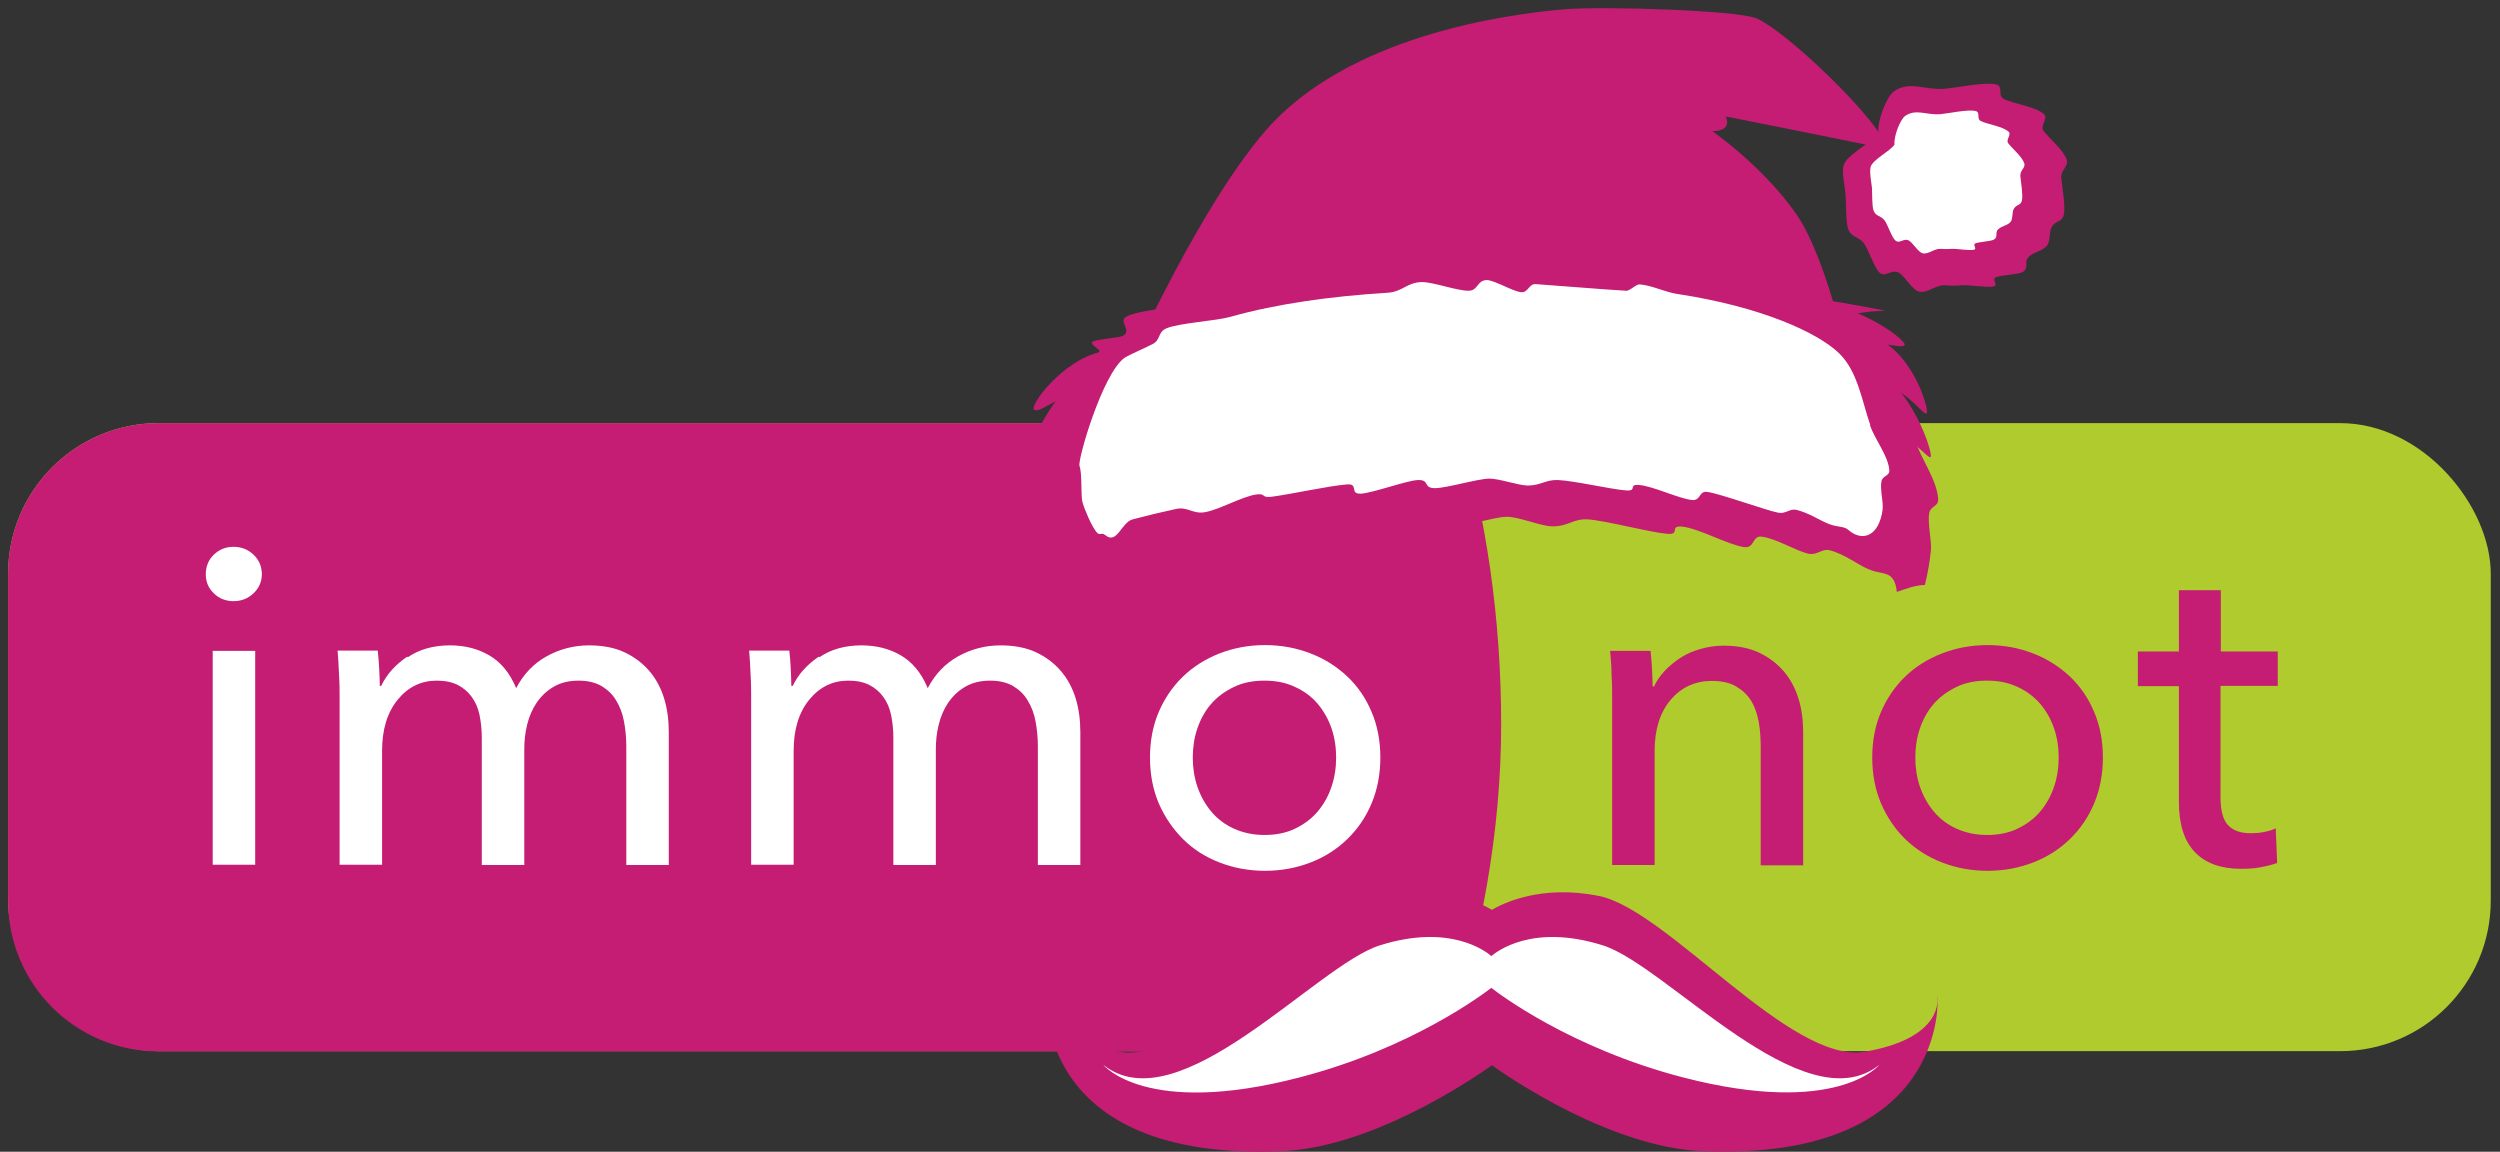 <?xml version="1.0" encoding="UTF-8"?><svg id="immonot_default" xmlns="http://www.w3.org/2000/svg" viewBox="0 0 86.5 39.85"><rect x="0" y="0" width="86.5" height="39.85" fill="#333333" stroke="none"/><defs><style>.cls-1{fill:#fff;}.cls-2{fill:#c41d73;}.cls-3{fill:#b0cb2d;}</style></defs><g id="logo"><rect id="bg" class="cls-3" x=".28" y="14.64" width="85.9" height="21.73" rx="5.21" ry="5.21"/><path id="bg-2" class="cls-2" d="M50.47,14.64H5.49c-2.88,0-5.21,2.33-5.21,5.21v11.32c0,2.88,2.33,5.21,5.21,5.21H49.98c1.28-3.83,1.96-7.64,1.96-11.31s-.51-7.13-1.47-10.42h0Z"/><g id="text_immo"><path class="cls-1" d="M9.06,19.86c0,.27-.1,.49-.29,.67s-.42,.27-.69,.27-.5-.09-.68-.27c-.19-.18-.28-.4-.28-.66s.09-.5,.28-.68,.41-.27,.68-.27,.5,.09,.69,.27,.29,.41,.29,.68h0Zm-.23,10.06h-1.47v-7.4h1.47v7.4Z"/><path class="cls-1" d="M14.11,22.74c.41-.28,.9-.41,1.46-.41,.5,0,.95,.11,1.35,.34s.72,.61,.94,1.14c.25-.48,.6-.85,1.05-1.1,.45-.25,.94-.38,1.47-.38,.48,0,.89,.08,1.23,.24s.63,.38,.86,.65,.4,.59,.51,.95,.16,.75,.16,1.17v4.59h-1.47v-4.11c0-.3-.03-.59-.08-.86s-.14-.51-.27-.72c-.12-.21-.29-.37-.5-.5-.21-.12-.47-.19-.8-.19s-.62,.07-.86,.21-.43,.32-.59,.55c-.15,.22-.26,.48-.33,.76s-.1,.57-.1,.86v4h-1.47v-4.4c0-.29-.03-.56-.08-.8s-.14-.44-.27-.62-.29-.31-.48-.41c-.2-.1-.44-.15-.73-.15-.54,0-.99,.22-1.35,.66-.36,.44-.54,1.03-.54,1.77v3.94h-1.47v-5.81c0-.2,0-.45-.02-.77-.01-.31-.03-.59-.05-.83h1.39c.02,.19,.04,.4,.05,.63s.02,.43,.02,.59h.05c.19-.4,.49-.73,.9-1.01l.02,.02Z"/><path class="cls-1" d="M28.35,22.74c.41-.28,.9-.41,1.46-.41,.5,0,.95,.11,1.35,.34s.72,.61,.94,1.14c.25-.48,.6-.85,1.05-1.1s.94-.38,1.47-.38c.48,0,.89,.08,1.23,.24s.63,.38,.86,.65,.4,.59,.51,.95,.16,.75,.16,1.17v4.59h-1.47v-4.11c0-.3-.03-.59-.08-.86s-.14-.51-.27-.72c-.12-.21-.29-.37-.5-.5-.21-.12-.47-.19-.8-.19s-.62,.07-.86,.21-.43,.32-.59,.55c-.15,.22-.26,.48-.33,.76-.07,.28-.1,.57-.1,.86v4h-1.47v-4.4c0-.29-.03-.56-.08-.8s-.14-.44-.27-.62-.29-.31-.48-.41c-.2-.1-.44-.15-.73-.15-.54,0-.99,.22-1.35,.66s-.54,1.03-.54,1.77v3.94h-1.47v-5.81c0-.2,0-.45-.02-.77-.01-.31-.03-.59-.05-.83h1.39c.02,.19,.04,.4,.05,.63,.01,.23,.02,.43,.02,.59h.05c.19-.4,.49-.73,.9-1.01l.02,.02Z"/><path class="cls-1" d="M47.76,26.21c0,.57-.1,1.1-.3,1.58s-.48,.89-.84,1.24-.78,.62-1.27,.81-1.02,.29-1.58,.29-1.09-.1-1.58-.29-.91-.46-1.26-.81-.63-.76-.84-1.24c-.2-.48-.3-1-.3-1.58s.1-1.1,.3-1.57,.48-.88,.84-1.23c.35-.34,.78-.61,1.26-.8,.49-.19,1.02-.29,1.58-.29s1.09,.1,1.58,.29,.91,.46,1.27,.8,.64,.75,.84,1.23c.2,.47,.3,1,.3,1.57Zm-1.53,0c0-.35-.05-.69-.16-1.01s-.27-.6-.48-.85-.47-.44-.78-.58c-.31-.15-.66-.22-1.06-.22s-.75,.07-1.06,.22-.57,.34-.78,.58-.37,.53-.48,.85-.16,.66-.16,1.01,.05,.69,.16,1.01,.27,.61,.48,.86,.47,.45,.78,.59,.66,.22,1.06,.22,.75-.07,1.06-.22,.57-.34,.78-.59,.37-.53,.48-.86c.11-.32,.16-.66,.16-1.01Z"/></g><g id="text_not"><path class="cls-2" d="M57.11,22.53c.02,.19,.04,.4,.05,.63s.02,.43,.02,.59h.05c.09-.2,.22-.38,.38-.55s.35-.32,.55-.45,.44-.23,.69-.3,.51-.11,.78-.11c.48,0,.89,.08,1.23,.24s.63,.38,.86,.65,.4,.59,.51,.95,.16,.75,.16,1.17v4.59h-1.47v-4.11c0-.3-.02-.59-.07-.86s-.13-.51-.26-.72c-.13-.21-.3-.37-.52-.5s-.5-.19-.84-.19c-.58,0-1.06,.22-1.43,.66s-.55,1.03-.55,1.77v3.94h-1.47v-5.81c0-.2,0-.45-.02-.77,0-.31-.03-.59-.05-.83h1.4Z"/><path class="cls-2" d="M72.76,26.21c0,.57-.1,1.1-.3,1.58-.2,.48-.48,.89-.84,1.24s-.78,.62-1.27,.81-1.01,.29-1.58,.29-1.09-.1-1.58-.29c-.49-.19-.91-.46-1.27-.81s-.63-.76-.84-1.24c-.2-.48-.3-1-.3-1.58s.1-1.1,.3-1.57c.2-.47,.48-.88,.84-1.23,.35-.34,.78-.61,1.27-.8,.49-.19,1.01-.29,1.58-.29s1.09,.1,1.58,.29c.49,.19,.91,.46,1.27,.8,.36,.34,.64,.75,.84,1.23,.2,.47,.3,1,.3,1.57Zm-1.53,0c0-.35-.05-.69-.16-1.01s-.27-.6-.48-.85c-.21-.24-.47-.44-.78-.58-.31-.15-.66-.22-1.06-.22s-.75,.07-1.06,.22-.57,.34-.78,.58-.37,.53-.48,.85-.16,.66-.16,1.01,.05,.69,.16,1.01,.27,.61,.48,.86,.47,.45,.78,.59,.66,.22,1.06,.22,.75-.07,1.06-.22,.57-.34,.78-.59,.37-.53,.48-.86c.11-.32,.16-.66,.16-1.01Z"/><path class="cls-2" d="M78.8,23.73h-1.97v3.85c0,.45,.08,.77,.25,.96s.43,.29,.8,.29c.13,0,.28-.01,.44-.04s.3-.07,.42-.13l.05,1.2c-.18,.06-.37,.11-.59,.15-.21,.04-.43,.05-.66,.05-.7,0-1.23-.19-1.6-.58-.37-.39-.55-.96-.55-1.73v-4.01h-1.42v-1.2h1.42v-2.12h1.45v2.12h1.97v1.2h-.01Z"/></g></g><path class="cls-2" d="M67.03,34.5s.28,1.41-2.51,1.89c-2.57,.44-6.83-4.92-9.2-5.39-2.03-.41-3.36,.28-3.7,.48-.34-.2-1.67-.88-3.7-.48-2.37,.47-6.63,5.86-9.2,5.39-2.58-.48-2.51-1.89-2.51-1.89,0,0-.42,5.69,8.14,5.33,3.16-.13,6.69-2.56,7.27-2.97,.59,.42,4.12,2.84,7.28,2.97,8.55,.35,8.14-5.33,8.14-5.33h0Z"/><path class="cls-1" d="M55.46,32.71c-2.44-.77-3.68,.22-3.86,.37-.17-.15-1.42-1.14-3.86-.37-2.2,.69-6.96,6.22-9.57,4.13,0,0,1.46,1.83,6.79,.44,3.9-1.01,6.39-2.91,6.64-3.1,.24,.19,2.74,2.09,6.64,3.1,5.33,1.38,6.79-.44,6.79-.44-2.61,2.09-7.37-3.44-9.57-4.13Z"/><g><path class="cls-2" d="M60.74,.63c-.59-.27-5.25-.42-6.6-.31-2.11,.18-7.53,.94-10.36,4.21-2.55,2.95-5.28,9.31-5.28,9.31l25.62-.66s-.82-4.11-1.96-5.76c-1.14-1.65-2.91-2.88-2.91-2.88,0,0,.7,.03,.46-.51,0,0,3.74,.74,5.41,1.09,.65-.17-3.07-3.92-4.37-4.5h-.01Z"/><path class="cls-2" d="M71.32,6.16c.03,.3,.15,.98,.09,1.26-.06,.29-.3,.19-.43,.45-.08,.15-.04,.47-.14,.61-.15,.21-.45,.22-.64,.4-.19,.18,.02,.39-.21,.53-.16,.09-.76,.11-.93,.18-.17,.07,.1,.28-.08,.32-.21,.05-.87-.06-1.1-.04-.2,.02-.39,.02-.59,0-.33-.02-.62,.31-.92,.21-.22-.07-.47-.54-.68-.65-.26-.13-.45,.19-.66,0-.18-.16-.39-.81-.53-1-.21-.28-.45-.19-.56-.53-.08-.23-.06-.87-.08-1.12-.02-.29-.13-.75-.08-1.03,.07-.38,1.01-.82,1.21-1.15,0,0,.02,.22,0,0-.04-.45,.3-1.27,.54-1.44,.55-.38,1.05-.03,1.77-.09,.43-.04,1.37-.24,1.76-.15,.28,.06,.03,.39,.28,.51,.36,.17,1.11,.26,1.39,.53,.14,.13-.15,.41-.03,.56,.21,.28,.7,.67,.81,1.01,.07,.21-.21,.37-.19,.6v.03Z"/><path class="cls-1" d="M69.9,6.06c.02,.21,.1,.67,.06,.87s-.2,.13-.29,.31c-.05,.1-.03,.33-.09,.42-.1,.14-.31,.15-.44,.27-.13,.12,.01,.27-.15,.36-.11,.06-.52,.08-.64,.13-.11,.05,.07,.19-.05,.22-.15,.04-.6-.04-.76-.03-.14,.01-.27,.01-.4,0-.23-.01-.43,.21-.63,.15-.15-.05-.33-.37-.47-.44-.18-.09-.31,.13-.46,0-.13-.11-.27-.56-.37-.69-.15-.19-.31-.13-.39-.36-.05-.16-.04-.6-.05-.77-.02-.2-.09-.52-.05-.71,.05-.26,.7-.57,.83-.79,0,0,.01,.15,0,0-.03-.31,.21-.88,.37-.99,.38-.26,.72-.02,1.22-.06,.3-.03,.94-.17,1.21-.11,.19,.04,.02,.27,.19,.35,.25,.12,.76,.18,.96,.37,.1,.09-.1,.28-.02,.39,.15,.2,.48,.46,.56,.7,.05,.15-.15,.25-.13,.41h0Z"/><g><g><g><path class="cls-2" d="M44.02,11.65s-.51,.32-1.81-.44c-1.05-.62-2.1-.72-2.1-.72,0,0,2.58-.98,4.12-.08,1.54,.9-.2,1.24-.2,1.24h0Z"/><path class="cls-2" d="M44.71,11.01s-.44,.17-1.29-.6c-.69-.62-1.64-.69-1.47-.86,.18-.16,2.1-.36,3.11,.55,1.01,.91-.35,.91-.35,.91Z"/></g><g><path class="cls-2" d="M47.01,11.05s-.68,.07-1.76-.83c-.88-.73-1.75-.99-1.65-1.14,.1-.16,2.84,.1,4.13,1.17,1.28,1.07-.72,.81-.72,.81h0Z"/><path class="cls-2" d="M49.04,11.91s-.59,.14-.99-1.24c-.33-1.11-1.19-1.68-1.01-1.67,.17,0,2.51,0,2.99,1.63,.48,1.63-.99,1.27-.99,1.27h0Z"/></g><g><path class="cls-2" d="M58.34,11.26s.54,.27,1.76-.61c.99-.72,2.03-.74,2.03-.93s-2.66-.72-4.1,.32c-1.44,1.05,.32,1.22,.32,1.22h0Z"/><path class="cls-2" d="M56.91,10.86s.45,.12,1.23-.72c.63-.69,1.27-.86,1.28-.99,0-.13-2.02-.16-2.94,.85-.92,1,.43,.87,.43,.87h0Z"/></g><g><path class="cls-2" d="M39.21,13.31s-.05,.59-1.48,1.11c-1.15,.42-1.58,1.01-1.9,1.05-.33,.04,.8-2.45,2.49-3.07,1.69-.62,.89,.91,.89,.91Z"/><path class="cls-2" d="M38.7,12.98s-.13,.43-1.29,.62c-.94,.15-1.33,.65-1.61,.59-.28-.06,1.01-1.81,2.38-2.03,1.37-.22,.53,.82,.53,.82h0Z"/></g><g><path class="cls-2" d="M63.56,13.41s.02,.59,1.41,1.17c1.13,.47,1.68,1.25,1.82,1.24,.15-.01-.64-2.59-2.28-3.28-1.65-.69-.95,.87-.95,.87Z"/><path class="cls-2" d="M64.23,12.38s0,.45,1.06,.93c.86,.39,1.26,1.07,1.37,.99,.11-.07-.43-2-1.68-2.57s-.75,.65-.75,.65Z"/></g><g><path class="cls-2" d="M61.8,11.73s.36,.47,1.86,.19c1.21-.23,2.13,.19,2.24,.02,.11-.17-2.05-1.77-3.82-1.44s-.27,1.23-.27,1.23h-.01Z"/><path class="cls-2" d="M62.07,11.19s.35,.3,1.43-.13c.88-.35,1.86-.29,1.69-.32s-4.08-.81-5.65-.72c-1.38,.08,2.53,1.17,2.53,1.17Z"/></g><path class="cls-2" d="M64.99,12.3c-.88-.96-3.45-1.88-6.84-2.49-.48-.09-1-.39-1.51-.45-.16-.02-.4,.3-.56,.28-.26-.03-.62-.05-.88-.07-.34-.03-.94-.49-1.28-.51-.27-.02-.3,.38-.57,.37-.31-.02-1.08-.55-1.39-.56-.4-.02-.34,.49-.75,.48-.48,0-1.42-.41-1.89-.41-.62,0-.78,.44-1.4,.47-2.28,.13-4.47,.46-6.33,1.03-.62,.19-2.06,.25-2.59,.5-.35,.16,.18,.48-.13,.67-.14,.09-.93,.12-1.06,.21-.16,.11,.34,.27,.2,.38-.88,.7-1.34,1.84-1.76,3.06-.15,.45-.91,1.18-1.02,1.62-.09,.35,.25,.39,.34,.66,.12,.35,.02,.9,.1,1.24,.06,.27,.25,.77,.43,1.11,.73-.23,1.44-.37,2.12-.43,.41-.11,.83-.23,1.25-.33,.48-.11,.67,.06,1.16-.04,.59-.11,1.48-.49,2.07-.58,.41-.06,.2,.16,.61,.11,.82-.1,2.26-.46,3.07-.53,.5-.04,.08,.45,.57,.42,.47-.03,1.84-.57,2.29-.59,.52-.02,.21,.37,.7,.37s1.75-.41,2.2-.41c.41,0,1.16,.32,1.55,.33,.55,.02,.74-.27,1.24-.24,.63,.04,2.14,.45,2.76,.5,.47,.04,.05-.29,.51-.25,.58,.06,1.61,.64,2.15,.71,.37,.05,.27-.42,.62-.36,.53,.08,1.16,.49,1.61,.59,.3,.06,.46-.19,.73-.12,.51,.13,.97,.5,1.33,.65,.36,.16,.62,.1,.8,.28,.11,.11,.17,.29,.19,.51,.17-.06,.34-.12,.52-.17,.16-.04,.31-.07,.45-.07,.1-.4,.17-.8,.21-1.2,.03-.3-.12-.94-.06-1.28,.05-.27,.33-.22,.31-.5-.04-.65-.6-1.4-.81-2.05-.35-1.09-.49-2.07-1.27-2.91h.01Z"/></g><path class="cls-1" d="M64.71,14.7c-.29-.83-.43-1.85-1.08-2.48-.75-.72-2.7-1.61-5.6-2.05-.41-.06-.85-.29-1.29-.33-.14-.01-.34,.23-.48,.22-.22-.02-.53-.03-.75-.05-.29-.02-2.08-.16-2.38-.18-.23-.01-.26,.3-.49,.28-.26-.01-.92-.41-1.19-.42-.35,0-.3,.37-.64,.37-.41,0-1.21-.3-1.61-.3-.53,.01-.67,.34-1.2,.37-1.95,.12-3.82,.38-5.42,.83-.53,.15-1.76,.21-2.22,.4-.3,.12-.2,.4-.47,.54-.12,.07-.85,.39-.98,.48-.76,.54-1.63,3.53-1.56,3.74,.1,.27,.04,.98,.1,1.24,.07,.27,.32,.84,.48,1.04,.13,.17,.17-.01,.32,.12,.4,.33,.55-.45,.94-.55,.49-.13,.99-.25,1.5-.36,.41-.09,.58,.19,1.01,.11,.5-.09,1.25-.53,1.76-.61,.35-.05,.17,.12,.52,.08,.7-.09,1.93-.37,2.63-.43,.42-.03,.06,.34,.48,.32,.4-.02,1.57-.45,1.96-.47,.44-.02,.17,.28,.6,.28,.4,0,1.5-.33,1.88-.33,.35,0,.99,.23,1.32,.24,.47,0,.63-.21,1.06-.19,.54,.02,1.83,.32,2.36,.36,.4,.02,.05-.22,.44-.19,.49,.04,1.37,.47,1.83,.52,.32,.03,.23-.32,.53-.28,.45,.06,2.07,.65,2.46,.72,.26,.05,.39-.15,.62-.1,.43,.1,.82,.37,1.13,.49,.31,.12,.53,.07,.68,.21,.44,.39,1.05,.27,1.18-.72,.03-.23-.1-.71-.04-.97,.04-.2,.28-.17,.27-.38-.03-.49-.5-1.06-.67-1.56h.01Z"/></g></g></svg>